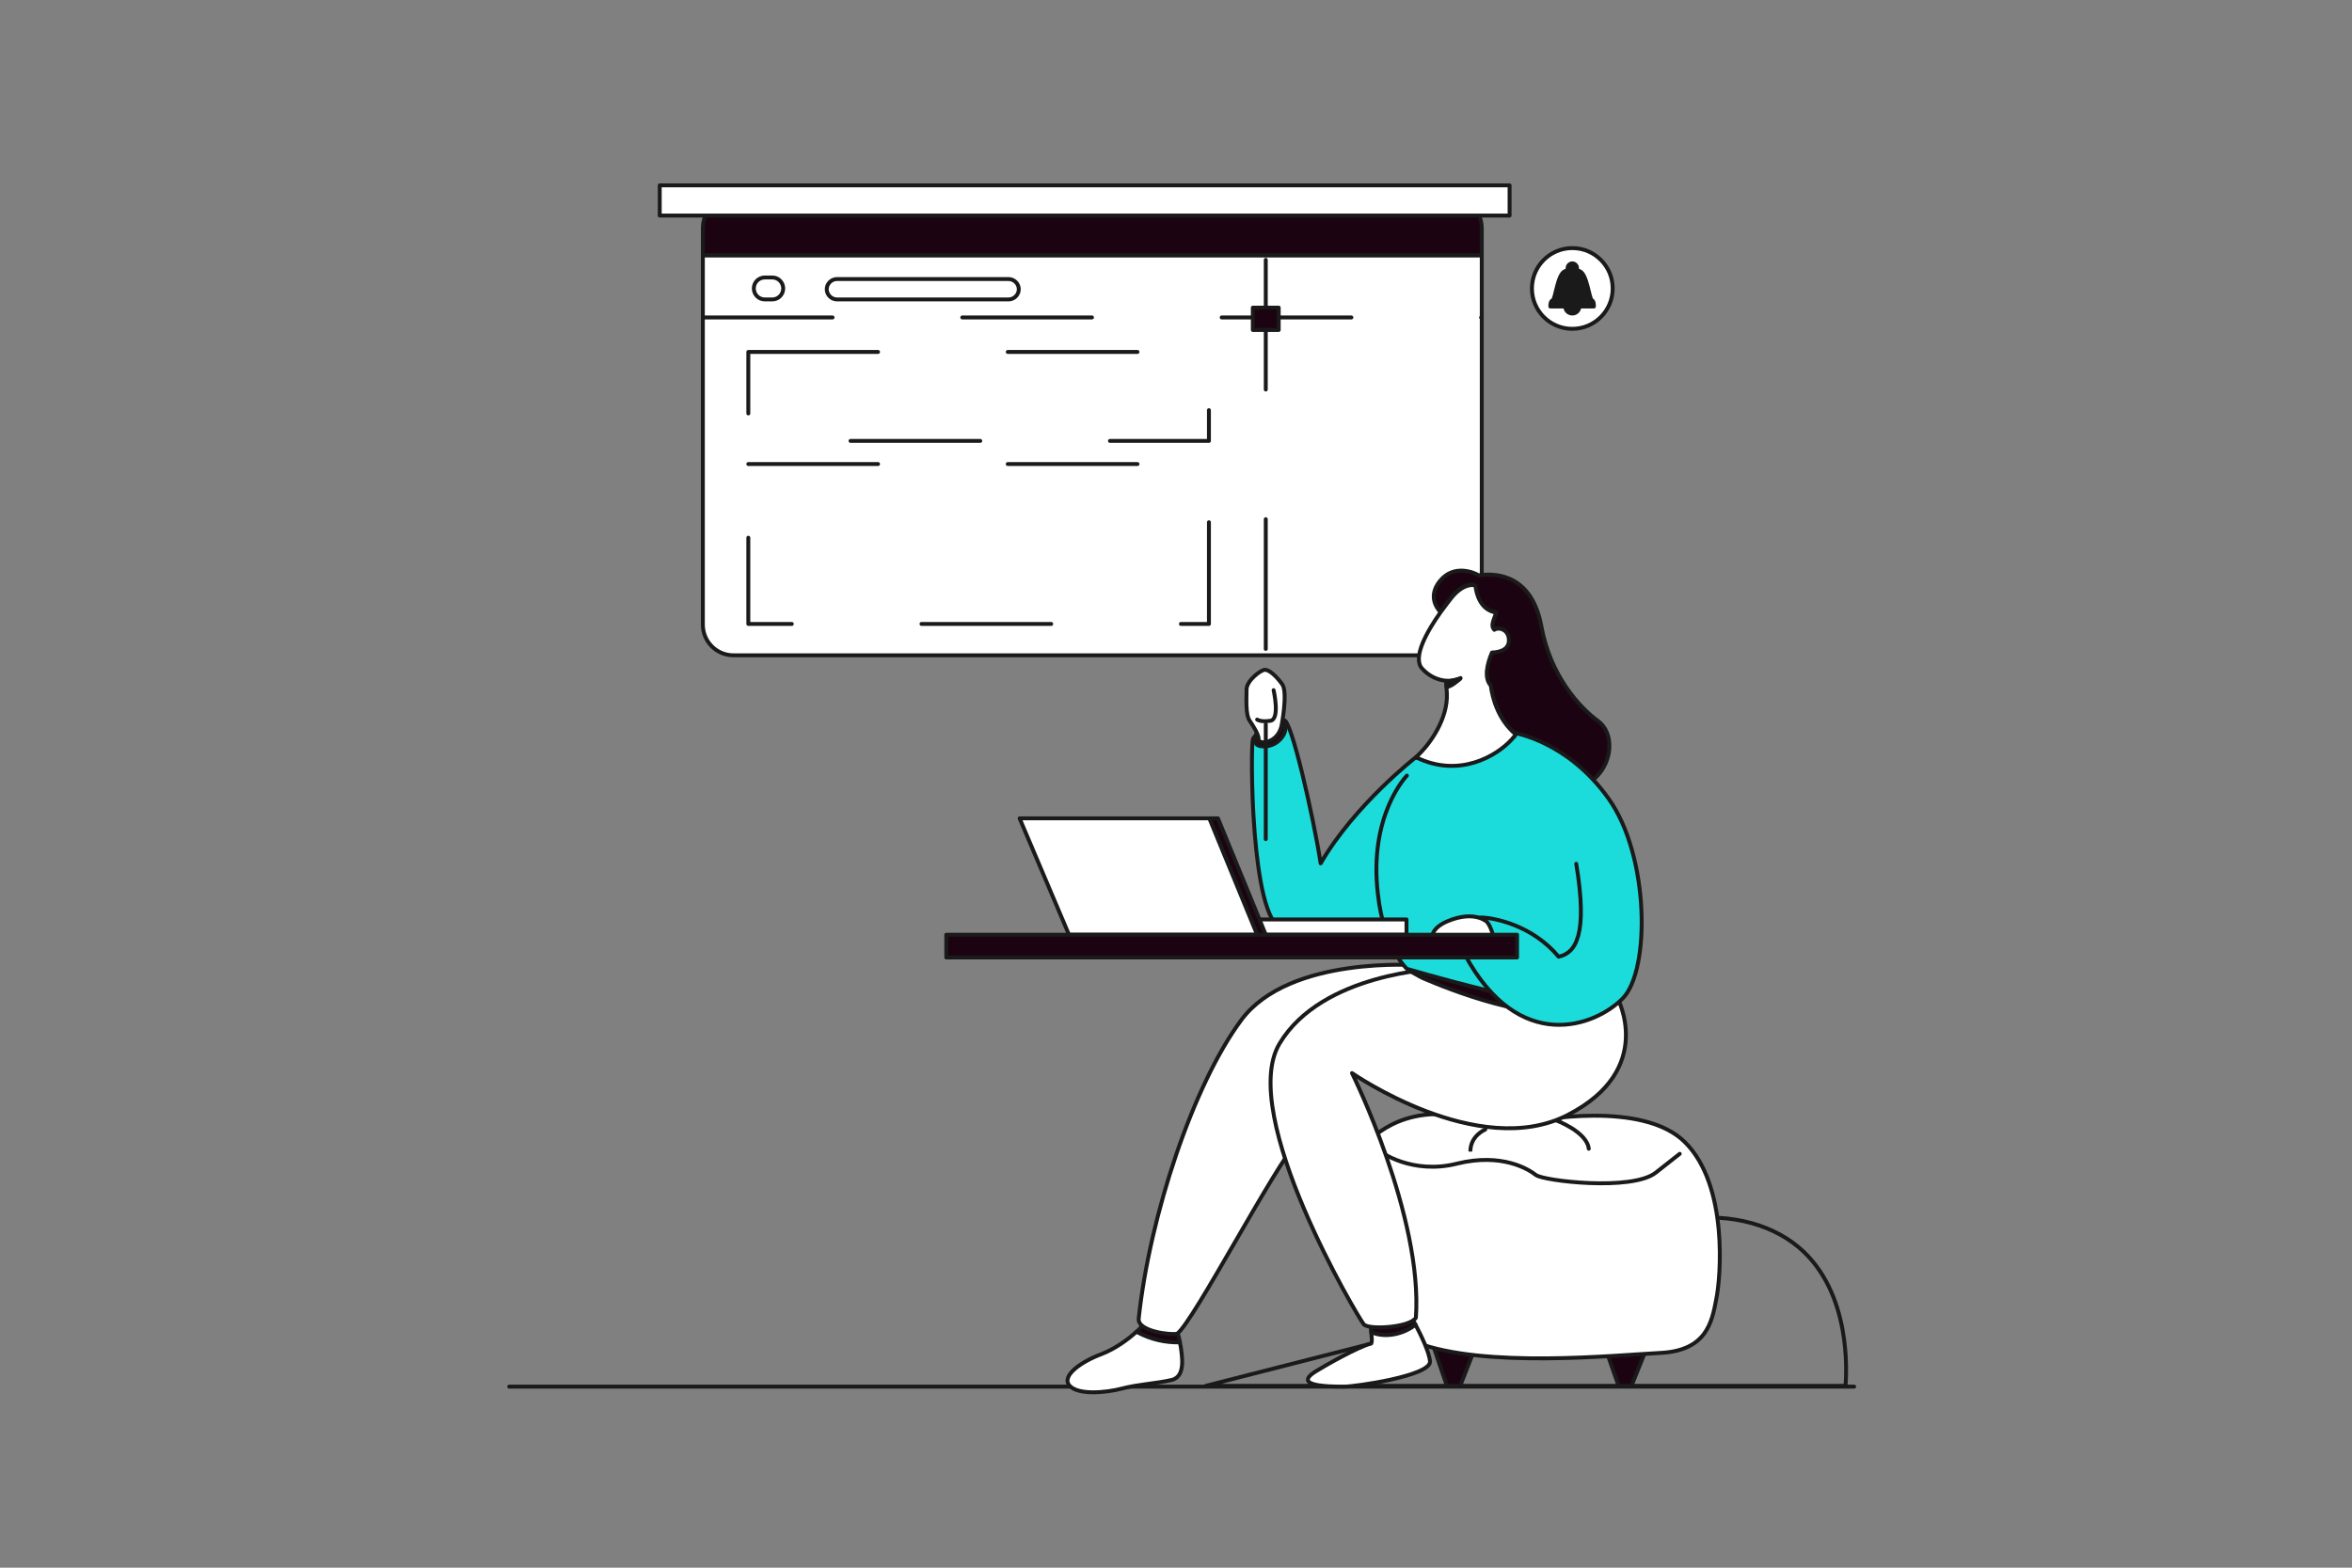<?xml version="1.0" encoding="utf-8"?>
<!-- Generator: Adobe Illustrator 26.0.3, SVG Export Plug-In . SVG Version: 6.00 Build 0)  -->
<svg version="1.1" id="Layer_1" xmlns="http://www.w3.org/2000/svg" xmlns:xlink="http://www.w3.org/1999/xlink" x="0px" y="0px"
	 viewBox="0 0 600 400" style="enable-background:new 0 0 600 400;" xml:space="preserve">
<rect x="0" y="0" width="600" height="400" fill="#808080" stroke="none"/>
<style type="text/css">
	.st0{fill:none;stroke:#1A1A1A;stroke-linecap:round;stroke-linejoin:round;stroke-miterlimit:10;}
	.st1{fill:#1C0311;stroke:#1A1A1A;stroke-linecap:round;stroke-linejoin:round;stroke-miterlimit:10;}
	.st2{fill:#FFFFFF;stroke:#1A1A1A;stroke-linecap:round;stroke-linejoin:round;stroke-miterlimit:10;}
	.st3{fill:none;stroke:#1A1A1A;stroke-linecap:round;stroke-linejoin:round;stroke-miterlimit:10;stroke-dasharray:33.089;}
	.st4{fill:#1BDCDB;stroke:#1A1A1A;stroke-linecap:round;stroke-linejoin:round;stroke-miterlimit:10;}
	.st5{fill:#1A1A1A;stroke:#1A1A1A;stroke-linecap:round;stroke-linejoin:round;stroke-miterlimit:10;}
</style>
<g>
	<g>
		<path class="st0" d="M307.6,353.6c54.4,0,108.8,0,163.2,0c0.2-2.9,1.7-23.9-12-35.4c-15.5-12.9-45.5-9.8-65.5,13.6
			C364.7,339,336.2,346.3,307.6,353.6z"/>
		<path class="st1" d="M378,58.2v6.9H179.3v-6.9c0-4.3,3.5-7.8,7.8-7.8h183.1C374.5,50.4,378,53.9,378,58.2z"/>
		<path class="st2" d="M378,65.2v94.2c0,4.3-3.5,7.8-7.8,7.8H187.1c-4.3,0-7.8-3.5-7.8-7.8V65.2H378z"/>
		<rect x="168.3" y="47.3" class="st2" width="216.8" height="7.7"/>
		<line class="st3" x1="179.3" y1="81" x2="378" y2="81"/>
		<rect x="190.9" y="89.8" class="st3" width="117.5" height="22.7"/>
		<rect x="190.9" y="118.4" class="st3" width="117.5" height="40.8"/>
		<line class="st3" x1="322.9" y1="66.3" x2="322.9" y2="214.9"/>
		<rect x="319.6" y="78.5" class="st1" width="6.6" height="5.7"/>
		<line class="st0" x1="129.9" y1="353.8" x2="473" y2="353.8"/>
		<g>
			<g>
				<polygon class="st1" points="409.5,343.9 412.9,353.6 416.2,353.6 420.1,343.9 				"/>
				<polygon class="st1" points="365.8,343.9 369.1,353.6 372.5,353.6 376.3,343.9 				"/>
				<path class="st2" d="M391.4,286.1c0,0,27.6-5.6,38.5,5.4c11,11,9.1,34.4,7.9,40.1c-1.1,5.8-2.5,13-14.2,13.6s-45,4-62.4-2.7
					c-11.4-12.3-13.4-49.8-13.4-49.8s7.4-10.4,23.6-8.1S391.4,286.1,391.4,286.1z"/>
				<path class="st2" d="M396.8,285.8c0,0,8,2.9,8.5,7.3"/>
				<path class="st2" d="M378.9,288.2c0,0-3.7,1.5-3.8,5.4"/>
				<path class="st2" d="M352,293.6c0,0.3,8.3,6.2,19.7,3.3c11.4-2.8,18.2,1.4,20.1,2.9c1.9,1.5,24.5,4.2,30.6-0.6
					c6.1-4.8,6.1-4.8,6.1-4.8"/>
			</g>
			<path class="st1" d="M404.3,200.3c-8.1-3.9-8.1-3.9-8.1-3.9s-5.3-4.1-10.4-7.9c0.3-0.4,0.6-0.7,0.9-1.1c-4.5-3.8-6-9.4-6.5-12.6
				c-1.8-1.9-0.9-5.6,0.3-8.4c2.6-0.1,4.6-1.1,4.3-3.6c-0.3-2.5-2.8-2.9-3.7-2.2c-0.9-1-0.4-1.9,0.5-4.4c-4.1-0.6-5.1-4.9-5.3-6.8
				c-0.2-0.1-0.4-0.2-0.4-0.2s-2.6-0.6-5.7,3.2c-0.7,0.9-1.7,2.2-2.8,3.7c-1.2-1.3-2.9-4.2-0.2-7.7c3.7-4.8,9.3-2.1,10-1.6
				c5.2-0.8,13.7,0.4,16,13c2.3,12.6,9.7,20.7,14.5,24.2C412.5,187.6,411.2,196.9,404.3,200.3z"/>
			<path class="st4" d="M361.2,193.2c0,0-15.6,12.1-24.3,27.1c-1.7-11.2-7.6-37.4-9.4-36.5c-4.2,3.8-7.4,3-7.9,4.9
				c-0.6,1.9-0.6,45.7,7.4,48.2c7.9,2.5,36.1,1.1,36.1,1.1l2.9-11.5"/>
			<path class="st1" d="M320.3,189.4c0,0,0,1.3,2.8,1c2.9-0.3,5.1-3,4.8-5c-0.3-2-2.2-2.4-3.5-1.9
				C323.1,183.9,319.7,186.2,320.3,189.4z"/>
			<path class="st1" d="M361.1,338c-0.6-1.2-1.1-2-1.1-2s-9.9,1.4-10.3,1.6c-0.2,0.1,0,1.1,0.1,2.3
				C353.3,341.5,358.1,340.4,361.1,338z"/>
			<path class="st2" d="M361.1,338c-3,2.4-7.7,3.5-11.3,1.9c0.1,1.1,0.3,2.3,0,2.9c-3.3,0.8-11.9,5.7-14.3,7.2
				c-2,1.3-5.1,3.9,7.5,3.8c2.6,0,21.9-2.7,21.8-6.4C364.6,344.9,362.4,340.5,361.1,338z"/>
			<path class="st1" d="M290.3,340c3.4,1.8,7,2.6,10.7,2.5c-0.3-1.6-0.8-3.2-0.8-3.2s-5.5-2.2-8.3-2c-0.1,0.5-0.8,1.4-1.8,2.4
				C290.1,339.8,290.2,339.9,290.3,340z"/>
			<path class="st2" d="M301,342.5c-3.6,0.1-7.3-0.7-10.7-2.5c-0.1-0.1-0.3-0.2-0.3-0.3c-2.1,2-5.6,4.5-9,5.8
				c-5.1,1.9-10.3,5.5-8.2,8c2.1,2.5,9.2,1.9,13.4,0.8c4.2-1.1,8.9-1.3,12.7-2.2c3.8-0.9,2.5-6.7,2.3-8.6
				C301.1,343.2,301,342.8,301,342.5z"/>
			<path class="st2" d="M361.9,246.3c0,0-32.9-2.6-45.2,13.9c-12.3,16.5-23.4,50-26.2,76.1c-0.6,3.4,8.2,4.4,9.8,4
				c4.2-3.1,24.7-42.6,31.1-49.6s14.8-27.1,14.8-27.1l27.1-4l-3.9-13.4"/>
			<path class="st2" d="M412.5,254.4c0,0,10.2,18.4-12.6,30.1c-22.8,11.7-55-10.7-55-10.7s18.1,36.5,16.3,62.4
				c-1.4,2.5-12,3.2-13.3,1.7s-32.3-53.5-21.5-71.6c10.8-18.1,40.4-19.1,40.4-19.1L412.5,254.4z"/>
			<path class="st1" d="M362.6,249.4c0,0,22.6,10.2,35.9,8.8c13.3-1.4,11.2-4.8,11.2-4.8l-47.1-7.5l-2.7,2L362.6,249.4z"/>
			<path class="st4" d="M358.9,197.9c0,0-9.8,10-7.4,30.2c1.5,13.8,7.4,19.1,7.4,19.1s36.6,10.8,45,9.4c8.3-1.3,6.5-8.3,6.7-14.4
				c0.3-6-5.7-47.2-14.8-51c-9.1-3.8-12.8-4.5-12.8-4.5l-14.5,4.2l-6.9,2.5"/>
			<path class="st4" d="M386.2,187c0,0,13.6,2,24.1,16.7c10.5,14.6,10.7,43.8,3.7,51c-7,7.2-26.5,14.5-40.3-11.1
				c-1.5-5.6,2.1-9.7,4.5-9.5c3.4,0.2,12.8,2.1,19.4,10c4.4-0.9,7.5-5.6,4.5-23.7"/>
			<path class="st2" d="M379.3,235.2c0,0-3.1-3-9.9-0.2c-4.2,1.7-4.1,4.1-4.1,4.1l15.7,0.2C381.1,239.3,380.4,236.4,379.3,235.2z"/>
			<g>
				<rect x="318.5" y="234.6" class="st2" width="40.3" height="3.9"/>
				<polygon class="st1" points="322.9,238.5 320.7,238.5 308.5,208.8 310.7,208.8 				"/>
				<polygon class="st2" points="320.7,238.5 272.7,238.5 260.1,208.8 308.5,208.8 				"/>
			</g>
			<rect x="241.4" y="238.5" class="st1" width="145.6" height="5.8"/>
			<path class="st2" d="M326.9,185.3c0,0,1.7-8.6,0.2-10.7c-1.5-2.1-3.3-3.7-4.4-3.7s-4.7,2.8-4.7,5c0,2.2-0.3,6.5,0.8,8
				c1,1.5,2.3,3.5,2.3,4.8C321,190,325.8,189.8,326.9,185.3z"/>
			<path class="st2" d="M324.9,176.1c0,0,1.7,7.4-0.8,7.8s-3.4-0.3-3.4-0.3"/>
			<path class="st2" d="M380.3,174.9c-1.8-1.9-0.9-5.6,0.3-8.4c2.6-0.1,4.6-1.1,4.3-3.6c-0.3-2.5-2.8-2.9-3.7-2.2
				c-0.9-1-0.4-1.9,0.5-4.4c-4.1-0.6-5.1-4.9-5.3-6.8c-0.2-0.1-0.4-0.2-0.4-0.2s-2.6-0.6-5.7,3.2c-0.7,0.9-1.7,2.2-2.8,3.7
				c-3.4,4.8-7.3,11.6-4.7,14.4c1.8,2,4,2.9,6.1,3.1l0.2,3.2c0.3,6.3-4.1,12.9-7.9,16.3c10.9,5.4,20.6-0.2,24.6-4.7
				c0.3-0.4,0.6-0.7,0.9-1.1C382.2,183.7,380.7,178.1,380.3,174.9z"/>
			<path class="st1" d="M372.5,173.2c0,0-2.7,2.4-3.5,2c0-1.2,0-1.2,0-1.2L372.5,173.2z"/>
		</g>
		<path class="st2" d="M372.6,173c0,0-1.6,0.8-3.6,0.7"/>
		<path class="st2" d="M197,76.4h-1.9c-1.6,0-2.8-1.3-2.8-2.8v0c0-1.6,1.3-2.8,2.8-2.8h1.9c1.6,0,2.8,1.3,2.8,2.8v0
			C199.8,75.1,198.6,76.4,197,76.4z"/>
		<path class="st2" d="M257.3,76.4h-43.8c-1.4,0-2.6-1.2-2.6-2.6v0c0-1.4,1.2-2.6,2.6-2.6h43.8c1.4,0,2.6,1.2,2.6,2.6v0
			C259.9,75.2,258.7,76.4,257.3,76.4z"/>
		<g>
			<circle class="st2" cx="401.1" cy="73.6" r="10.3"/>
			<g>
				<path class="st5" d="M406.6,78.2h-11.1c0,0-0.1-1.3,0.6-1.6c0.7-0.3,1.2-6.6,3.1-7.4c0.3-0.1,0.5-0.2,0.8-0.3
					c-0.1-0.1-0.1-0.3-0.1-0.5c0-0.7,0.6-1.2,1.2-1.2c0.7,0,1.2,0.6,1.2,1.2c0,0.2,0,0.3-0.1,0.5c0.2,0.1,0.5,0.2,0.8,0.3
					c1.9,0.8,2.4,7.1,3.1,7.4C406.7,76.9,406.6,78.2,406.6,78.2z"/>
				<path class="st5" d="M402.9,78.2c0,1-0.8,1.8-1.8,1.8c-1,0-1.8-0.8-1.8-1.8H402.9z"/>
			</g>
		</g>
	</g>
	<line class="st3" x1="322.9" y1="184.8" x2="322.9" y2="214.1"/>
</g>
</svg>
